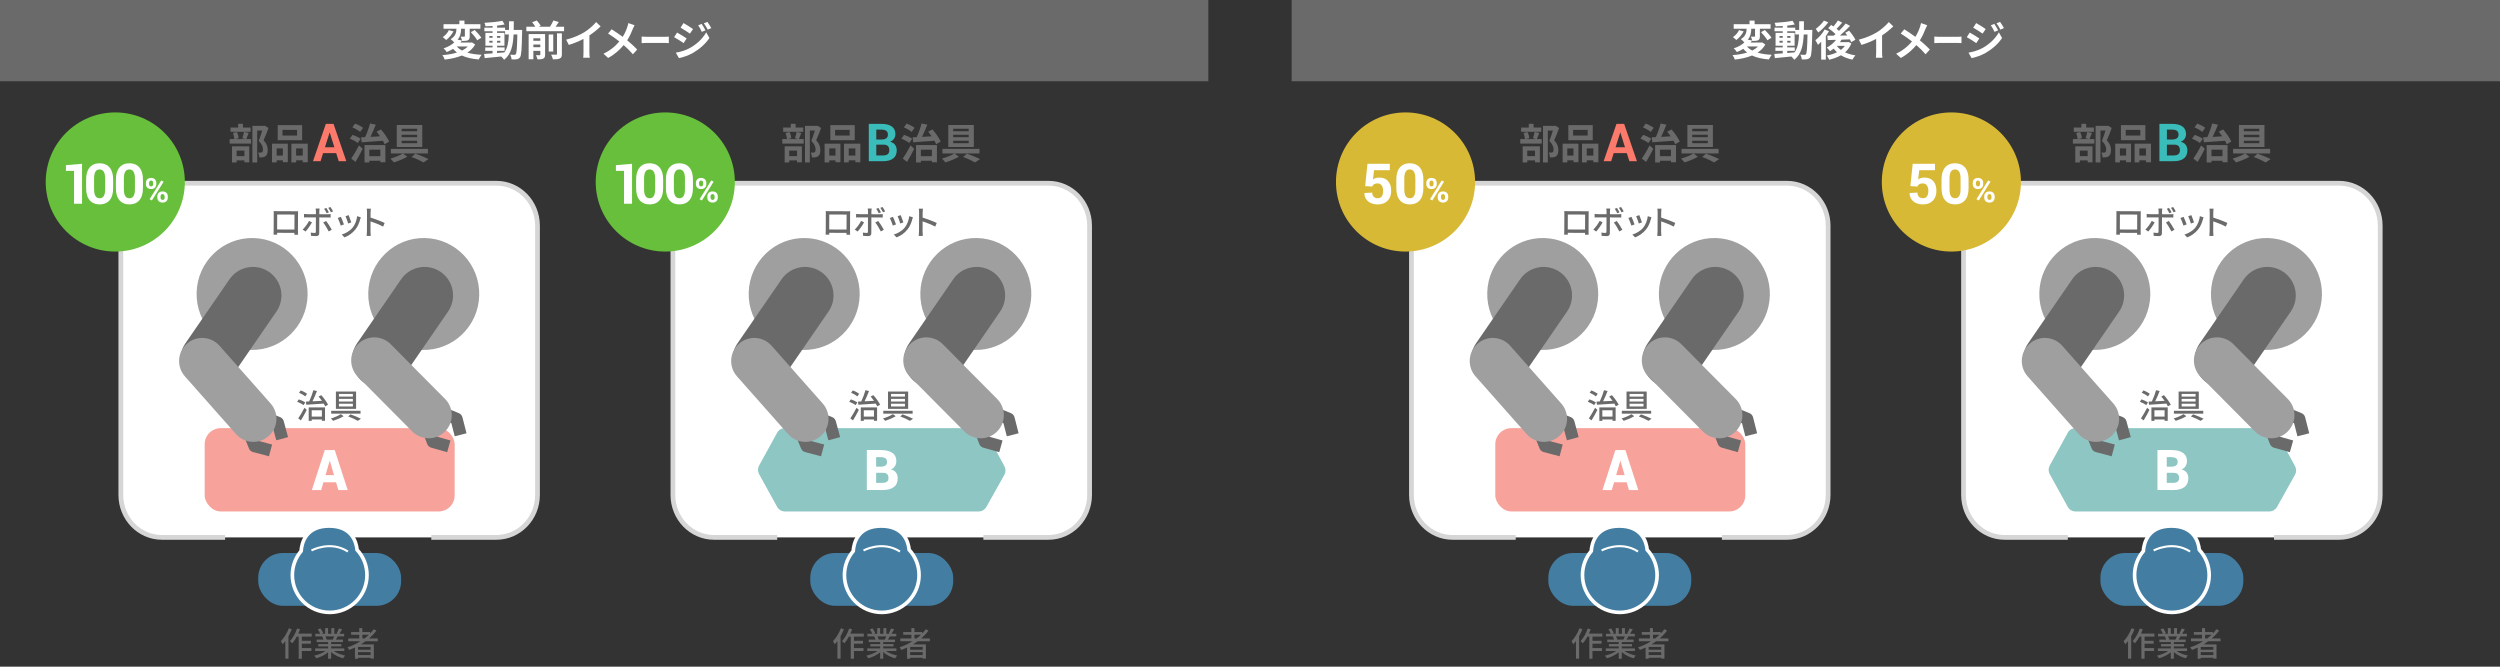 <?xml version="1.0" encoding="UTF-8"?><svg id="a" xmlns="http://www.w3.org/2000/svg" viewBox="0 0 1200 320"><rect x="0" y="0" width="1200" height="320" fill="#333333" stroke="none"/><defs><style>.b{fill:#f7a39c;}.c{fill:#67bf3b;}.d,.e{fill:#6a6a6a;}.f{fill:#fc7a6b;}.g,.h{fill:#fff;}.i,.j{fill:#9f9f9f;}.k{fill:#8dc6c3;}.l{fill:#d8b935;}.m,.n{fill:#437ea2;}.o{fill:#39bcba;}.h{stroke:#d6d6d6;stroke-width:2.285px;}.h,.p{stroke-linejoin:round;}.p{stroke:#6a6a6a;stroke-width:5.845px;}.p,.q{fill:none;}.n{stroke-width:1.747px;}.n,.q{stroke:#fff;stroke-miterlimit:10;}.j,.e{fill-rule:evenodd;}</style></defs><rect class="d" width="580" height="39"/><g><path class="g" d="m228.075,21.378c-.9,1.601-2.181,2.881-3.74,3.881,1.92.581,4.221.92,6.841,1.041-.5.56-1.08,1.58-1.38,2.24-3.241-.26-5.922-.86-8.102-1.9-2.44,1.021-5.281,1.621-8.242,1.96-.18-.6-.7-1.62-1.12-2.14,2.561-.2,4.961-.581,7.021-1.241-.68-.52-1.3-1.12-1.86-1.78-.9.56-1.921,1.081-3.081,1.541-.3-.56-1-1.4-1.5-1.76,2.261-.76,3.94-1.761,5.102-2.841-.36-.5-1.181-1.24-1.701-1.6,2.44-1.44,2.761-3.441,2.781-4.981h-6.201v-2.18h7.602v-1.721h2.44v1.721h7.661v2.18h-5.141v3.601c0,1-.16,1.58-.841,1.92-.7.32-1.62.34-2.82.34-.08-.62-.38-1.5-.66-2.081.7.02,1.48.02,1.7.02.24,0,.301-.06.301-.26v-3.541h-1.821c0,1.601-.22,3.581-1.66,5.241l2.101.42c-.24.32-.479.64-.74.96h5.102l.42-.08,1.54,1.04Zm-10.402-6.321c-.82,1.561-2.14,3.161-3.521,4.141-.44-.44-1.2-1.08-1.641-1.38,1.24-.8,2.421-2.161,2.941-3.361l2.22.6Zm1.581,7.242c.68.78,1.52,1.42,2.561,1.96,1.06-.54,1.98-1.18,2.72-1.96h-5.28Zm8.602-7.922c1.14,1.121,2.54,2.681,3.181,3.741l-1.98,1.22c-.561-1.081-1.921-2.721-3.041-3.901l1.841-1.061Z"/><path class="g" d="m250.636,14.377s-.02.78-.02,1.061c-.181,8.182-.34,11.082-.98,12.002-.46.66-.92.86-1.58,1-.601.12-1.521.1-2.48.08-.04-.66-.301-1.62-.7-2.28.88.08,1.64.1,2.021.1.3,0,.5-.08.68-.34.42-.54.62-2.98.74-9.442h-1.801c-.26,5.361-1.18,9.482-4.541,12.143-.3-.48-.88-1.14-1.399-1.58-2.881.3-5.762.6-7.922.78l-.28-2c1.12-.08,2.521-.18,4.061-.28v-1.2h-3.521v-1.681h3.521v-.78h-3.44v-6.182h3.44v-.78h-3.94v-1.72h3.94v-.8c-1.16.08-2.3.14-3.381.16-.079-.48-.3-1.22-.52-1.68,2.961-.16,6.421-.5,8.622-.98l1.04,1.781c-1.061.22-2.301.4-3.601.54v.98h3.841v1.1h1.88c.021-1.32.021-2.7.021-4.181h2.28c0,1.46,0,2.861-.04,4.181h4.061Zm-15.763,3.781h1.56v-.88h-1.56v.88Zm1.56,2.32v-.9h-1.56v.9h1.56Zm2.161,4.961c1.14-.08,2.32-.18,3.48-.28,1.561-2.161,2.04-5.021,2.181-8.602h-1.82v-1.561h-3.841v.78h3.54v6.182h-3.54v.78h3.62v1.681h-3.62v1.02Zm1.56-7.281v-.88h-1.56v.88h1.56Zm-1.56,1.42v.9h1.56v-.9h-1.56Z"/><path class="g" d="m270.756,12.837v2.14h-18.104v-2.14h4.261c-.36-.68-.94-1.541-1.5-2.201l2.26-.78c.721.76,1.521,1.841,1.86,2.601l-1.1.38h5.561c.601-.92,1.24-2.101,1.641-3.021l2.581.76c-.48.78-1.021,1.561-1.521,2.261h4.061Zm-9.102,13.363c0,1.02-.2,1.58-.881,1.92-.64.34-1.56.38-2.78.38-.12-.6-.46-1.48-.76-2.02.74.04,1.54.04,1.8.02.24,0,.32-.08.32-.32v-1.78h-3.341v4.041h-2.261v-12.083h7.902v9.842Zm-5.642-7.842v1.24h3.341v-1.24h-3.341Zm3.341,4.301v-1.3h-3.341v1.3h3.341Zm6.201,2.061h-2.181v-8.162h2.181v8.162Zm1.801-8.722h2.34v9.942c0,1.181-.22,1.761-1.02,2.141-.761.36-1.841.42-3.281.4-.12-.64-.5-1.62-.86-2.24,1.021.04,2.061.04,2.401.02.319,0,.42-.08.42-.36v-9.902Z"/><path class="g" d="m280.494,15.458c2.061-1.28,4.341-3.281,5.641-4.861l2.161,2.061c-1.521,1.5-3.441,3.061-5.382,4.341v8.082c0,.88.04,2.12.181,2.621h-3.161c.08-.48.141-1.741.141-2.621v-6.401c-2.061,1.08-4.602,2.16-7.062,2.88l-1.261-2.521c3.581-.92,6.521-2.22,8.742-3.581Z"/><path class="g" d="m303.735,13.917c-.601,1.581-1.5,3.601-2.681,5.441,1.761,1.44,3.44,2.98,4.801,4.421l-2.061,2.28c-1.399-1.64-2.84-3.041-4.44-4.421-1.761,2.121-4.061,4.341-7.441,6.181l-2.241-2.02c3.261-1.581,5.622-3.521,7.603-5.901-1.44-1.14-3.361-2.561-5.401-3.801l1.7-2.041c1.601.98,3.701,2.42,5.321,3.621,1.02-1.6,1.7-3.181,2.221-4.761.18-.52.399-1.32.479-1.84l2.98,1.04c-.26.46-.64,1.34-.84,1.8Z"/><path class="g" d="m310.562,17.678h8.596c.752,0,1.456-.08,1.872-.12v3.141c-.384-.02-1.2-.1-1.872-.1h-8.596c-.912,0-1.985.04-2.577.1v-3.141c.576.06,1.745.12,2.577.12Z"/><path class="g" d="m329.593,18.458l-1.46,2.241c-1.141-.8-3.221-2.141-4.562-2.861l1.44-2.201c1.36.72,3.562,2.101,4.581,2.821Zm1.601,4.561c3.4-1.9,6.201-4.641,7.781-7.501l1.541,2.72c-1.841,2.781-4.682,5.301-7.942,7.202-2.04,1.14-4.921,2.141-6.681,2.46l-1.501-2.621c2.241-.38,4.642-1.06,6.802-2.26Zm1.46-9.082l-1.48,2.201c-1.12-.78-3.2-2.121-4.521-2.861l1.44-2.2c1.32.72,3.521,2.12,4.561,2.86Zm5.962.62l-1.74.74c-.581-1.26-1.041-2.121-1.761-3.141l1.681-.7c.56.84,1.36,2.181,1.82,3.101Zm2.8-1.08l-1.7.76c-.64-1.26-1.14-2.041-1.88-3.041l1.7-.7c.62.8,1.4,2.1,1.88,2.98Z"/></g><rect class="d" x="620" width="580" height="39"/><path class="h" d="m108.048,257.95h-30.302c-10.906,0-19.747-9.122-19.747-20.374V108.324c0-11.252,8.841-20.374,19.747-20.374h160.506c10.906,0,19.747,9.122,19.747,20.374v129.252c0,11.252-8.841,20.374-19.747,20.374h-31.232"/><rect class="b" x="98.241" y="205.5" width="120" height="40" rx="7.72" ry="7.72"/><g><path class="d" d="m119.376,63.804c-.42,1.101-.84,2.181-1.181,2.961h2.321v2.16h-10.282v-2.16h2.28c-.06-.8-.36-2.041-.7-2.961l1.94-.4c.42.9.74,2.101.82,2.92l-1.88.44h5.241l-1.621-.42c.3-.84.66-2.1.82-3.021l2.241.48Zm.92-.54h-9.642v-2.061h3.661v-1.78h2.301v1.78h3.681v2.061Zm-8.922,6.961h8.262v7.682h-2.32v-.92h-3.741v1h-2.201v-7.762Zm2.201,2.061v2.641h3.741v-2.641h-3.741Zm15.303-10.862c-.7,1.92-1.581,4.221-2.381,5.921,1.701,1.8,2,3.361,2,4.681,0,1.46-.32,2.44-1.08,2.98-.38.26-.86.42-1.36.5-.46.06-1.04.06-1.6.04,0-.64-.2-1.66-.58-2.32.44.02.82.04,1.12.02.28,0,.54-.06.74-.16.36-.22.48-.68.48-1.36,0-1.08-.44-2.521-2.041-4.081.58-1.42,1.22-3.46,1.7-4.981h-2.42v15.303h-2.32v-17.543h5.641l.36-.08,1.741,1.08Z"/><path class="d" d="m130.554,68.965h7.602v8.902h-2.38v-.9h-2.981v1h-2.24v-9.002Zm2.24,2.281v3.44h2.981v-3.44h-2.981Zm12.223-3.941h-11.723v-7.242h11.723v7.242Zm-2.42-4.961h-7.001v2.7h7.001v-2.7Zm5.121,6.621v8.922h-2.4v-.92h-3.181v1h-2.281v-9.002h7.862Zm-2.4,5.721v-3.44h-3.181v3.44h3.181Z"/><path class="f" d="m162.59,77.37l-1.217-3.869h-6.289l-1.217,3.869h-3.623l6.166-17.91h3.678l6.139,17.91h-3.637Zm-4.389-13.727l-2.229,7.041h4.525l-2.215-7.041h-.082Z"/><path class="d" d="m171.708,68.645c-.78-.68-2.48-1.581-3.781-2.101l1.3-1.82c1.28.44,3.021,1.24,3.881,1.9l-1.4,2.021Zm-3.121,7.481c1.06-1.5,2.541-3.981,3.721-6.301l1.78,1.581c-1.02,2.08-2.26,4.361-3.44,6.301l-2.061-1.581Zm4.261-12.803c-.76-.7-2.42-1.64-3.721-2.18l1.3-1.821c1.32.48,2.98,1.34,3.841,2.021l-1.42,1.98Zm.48,2.581c.58-.02,1.24-.04,1.94-.08.92-1.96,1.84-4.561,2.36-6.561l2.741.58c-.76,1.96-1.681,4.101-2.561,5.861,1.48-.08,3.061-.18,4.641-.28-.54-.78-1.12-1.561-1.68-2.241l2.081-1.06c1.58,1.8,3.221,4.201,3.961,5.841l-2.201,1.24c-.2-.48-.48-1.06-.8-1.64-3.681.28-7.481.54-10.202.74l-.28-2.4Zm1.64,3.721h10.022v8.262h-2.42v-.74h-5.301v.82h-2.3v-8.342Zm2.3,2.201v3.141h5.301v-3.141h-5.301Z"/><path class="d" d="m193.448,73.666l2.041,1.581c-1.78,1.02-4.401,2.1-6.441,2.7-.4-.52-1.12-1.32-1.64-1.82,2.04-.56,4.621-1.6,5.981-2.46h-5.761v-2.201h17.784v2.201h-11.962Zm9.242-3.121h-12.243v-10.542h12.243v10.542Zm-2.46-8.742h-7.442v1.2h7.442v-1.2Zm0,2.86h-7.442v1.2h7.442v-1.2Zm0,2.881h-7.442v1.2h7.442v-1.2Zm-.84,6.221c2.22.78,4.801,1.84,6.301,2.581l-2.4,1.62c-1.3-.76-3.581-1.84-5.741-2.621l1.84-1.58Z"/></g><g><path class="d" d="m145.682,194.464c-.656-.528-1.985-1.232-3.058-1.633l.816-1.137c1.041.353,2.401.977,3.089,1.488l-.848,1.281Zm-2.513,6.354c.833-1.232,2.033-3.249,2.961-5.074l1.12.992c-.832,1.665-1.873,3.554-2.817,5.059l-1.265-.977Zm3.345-10.532c-.624-.576-1.92-1.312-2.977-1.777l.816-1.12c1.056.4,2.369,1.089,3.041,1.648l-.88,1.249Zm7.699-.608c1.281,1.408,2.625,3.313,3.25,4.578l-1.376.784c-.176-.385-.417-.833-.688-1.312-3.042.208-6.179.4-8.372.544l-.176-1.505c.464-.016.976-.031,1.537-.063.768-1.569,1.584-3.746,2.033-5.41l1.713.4c-.625,1.616-1.409,3.473-2.145,4.93,1.424-.064,2.977-.145,4.546-.225-.512-.72-1.073-1.456-1.617-2.08l1.296-.641Zm-6.034,5.858h7.827v6.435h-1.505v-.624h-4.882v.672h-1.44v-6.482Zm1.44,1.377v3.057h4.882v-3.057h-4.882Z"/><path class="d" d="m164.931,199.777c-1.376.849-3.441,1.713-5.058,2.226-.24-.32-.688-.833-1.04-1.137,1.632-.48,3.697-1.36,4.77-2.081l1.329.992Zm8.131-2.608v1.393h-14.085v-1.393h14.085Zm-2.145-9.22v8.307h-9.684v-8.307h9.684Zm-8.227,2.417h6.69v-1.265h-6.69v1.265Zm0,2.353h6.69v-1.265h-6.69v1.265Zm0,2.369h6.69v-1.28h-6.69v1.28Zm5.538,3.794c1.809.64,3.81,1.488,5.026,2.112l-1.473,1.009c-1.073-.625-2.914-1.473-4.658-2.113l1.104-1.008Z"/></g><g><path class="d" d="m132.921,101.363l8.691.038c.368.002.944.004,1.473-.01-.034.432-.037.928-.039,1.376l-.034,7.859c-.002.56.023,1.937.023,2.065l-1.745-.007c.017-.08.018-.448.036-.896l-8.291-.037c-.002.432-.003.816.012.897l-1.745-.008c.017-.144.055-1.425.058-2.065l.034-7.859c.002-.416.004-.976-.026-1.393.64.035,1.152.037,1.553.039Zm.105,8.788l8.307.037.031-7.187-8.307-.037-.031,7.187Z"/><path class="d" d="m146.653,111.139l-1.372-.95c1.061-.988,2.397-2.823,3.043-4.148l1.422.694c-.711,1.389-2.192,3.448-3.093,4.404Zm6.622-9.783l-.006,1.473,4.018.018c.416.002,1.008-.028,1.425-.09l-.007,1.665c-.464-.034-1.009-.037-1.409-.039l-4.034-.018-.033,7.619c-.004.864-.454,1.358-1.511,1.354-.752-.003-1.696-.04-2.417-.123l-.137-1.586c.688.132,1.408.183,1.824.185.416.002.593-.158.611-.59l.03-6.867-4.273-.019c-.497-.002-1.009.012-1.441.042l.007-1.681c.448.05.928.1,1.424.103l4.29.019.007-1.489c.001-.384-.06-.992-.123-1.249l1.889.008c-.049.224-.132.896-.134,1.264Zm5.98,8.91l-1.477.826c-.65-1.315-1.826-3.29-2.639-4.285l1.38-.747c.844,1.028,2.1,3.05,2.735,4.206Zm-1.388-8.346l-1.059.459c-.317-.658-.793-1.54-1.223-2.15l1.042-.428c.397.578.921,1.492,1.239,2.118Zm2.003-.456l-1.042.444c-.333-.69-.81-1.524-1.255-2.134l1.026-.428c.414.594.986,1.525,1.271,2.118Z"/><path class="d" d="m165.086,107.73l-1.523.554c-.269-.85-1.091-3.03-1.441-3.656l1.507-.538c.365.738,1.157,2.759,1.457,3.64Zm7.806-2.462c-.439,1.71-1.135,3.404-2.262,4.824-1.481,1.882-3.472,3.17-5.283,3.851l-1.323-1.367c1.812-.504,3.93-1.711,5.265-3.354,1.111-1.372,1.92-3.449,2.153-5.465l1.758.568c-.146.399-.243.687-.309.943Zm-4.264,1.485l-1.507.538c-.189-.753-.9-2.757-1.265-3.527l1.507-.489c.285.673,1.06,2.773,1.266,3.479Z"/><path class="d" d="m176.167,101.937c.002-.512-.042-1.249-.136-1.793l1.969.008c-.051.528-.118,1.232-.12,1.792l-.011,2.497c2.126.65,5.162,1.8,6.76,2.591l-.729,1.742c-1.677-.92-4.281-1.94-6.04-2.524l-.021,4.946c-.002.496.042,1.473.119,2.049l-1.968-.008c.083-.56.134-1.424.137-2.048l.041-9.251Z"/></g><g><path class="d" d="m140.052,302.021c-.433,1.119-.977,2.271-1.585,3.345v10.804h-1.504v-8.451c-.417.576-.864,1.105-1.312,1.568-.144-.367-.576-1.199-.833-1.536,1.521-1.505,2.945-3.841,3.81-6.179l1.425.449Zm4.834,3.537v2.032h4.354v1.36h-4.354v2.129h4.578v1.393h-4.578v3.714h-1.521v-10.628h-.896c-.672,1.248-1.409,2.369-2.177,3.217-.24-.256-.816-.784-1.152-1.008,1.409-1.473,2.689-3.777,3.458-6.083l1.424.384c-.256.688-.528,1.393-.832,2.065h6.435v1.425h-4.738Z"/><path class="d" d="m160.245,312.488c1.409.993,3.474,1.81,5.426,2.178-.336.32-.768.928-.992,1.328-2.081-.561-4.226-1.633-5.73-3.009v3.218h-1.457v-3.105c-1.521,1.28-3.682,2.32-5.682,2.881-.224-.385-.641-.944-.977-1.265,1.905-.399,3.985-1.232,5.394-2.226h-4.946v-1.248h6.21v-.977h-4.722v-1.12h4.722v-.96h-5.506v-1.186h3.281c-.144-.447-.416-1.023-.672-1.456l.384-.063h-3.633v-1.249h2.369c-.24-.624-.721-1.505-1.169-2.161l1.297-.432c.496.688,1.056,1.664,1.28,2.289l-.816.304h1.761v-2.737h1.393v2.737h1.585v-2.737h1.408v2.737h1.729l-.608-.192c.384-.64.88-1.648,1.121-2.369l1.537.385c-.432.784-.913,1.584-1.329,2.177h2.305v1.249h-3.089c-.304.544-.625,1.072-.896,1.52h3.394v1.186h-5.667v.96h4.914v1.12h-4.914v.977h6.307v1.248h-5.01Zm-4.113-7.01c.288.464.576,1.04.688,1.424l-.464.096h3.377c.24-.432.497-1.008.705-1.52h-4.306Z"/><path class="d" d="m175.461,307.799c-.72.545-1.473,1.025-2.241,1.505h6.21v6.835h-1.537v-.432h-6.035v.496h-1.473v-5.379c-.896.416-1.809.801-2.721,1.152-.176-.336-.641-.928-.913-1.232,2.209-.736,4.338-1.729,6.258-2.945h-5.858v-1.328h5.298v-1.793h-3.906v-1.297h3.906v-1.872h1.473v1.872h3.729v.705c.64-.656,1.232-1.345,1.745-2.064l1.281.672c-1.009,1.377-2.209,2.625-3.538,3.777h4.194v1.328h-5.875Zm2.433,2.737h-6.035v1.329h6.035v-1.329Zm0,3.905v-1.408h-6.035v1.408h6.035Zm-2.929-7.971c.752-.561,1.44-1.168,2.097-1.793h-3.137v1.793h1.041Z"/></g><path class="g" d="m162.401,235.218l-1.099-3.735h-6.05l-1.084,3.735h-4.482l6.196-19.189h4.79l6.211,19.189h-4.482Zm-4.16-14.033l-1.992,6.87h4.072l-2.007-6.87h-.073Z"/><rect class="m" x="123.949" y="265.45" width="68.584" height="25.337" rx="11.801" ry="11.801"/><path class="n" d="m176.15,276.04c0,9.89-8.02,17.91-17.91,17.91s-17.91-8.02-17.91-17.91c0-4.38,1.58-8.41,4.21-11.52.27-3.81,2.16-12.02,13.46-12.02,10.73,0,12.98,7.4,13.4,11.41,2.95,3.19,4.75,7.45,4.75,12.13Z"/><path class="h" d="m373.048,257.95h-30.302c-10.906,0-19.747-9.122-19.747-20.374V108.324c0-11.252,8.841-20.374,19.747-20.374h160.506c10.906,0,19.747,9.122,19.747,20.374v129.252c0,11.252-8.841,20.374-19.747,20.374h-31.232"/><path class="k" d="m469.761,245.5h-93.018c-1.543,0-2.964-.839-3.708-2.191l-8.67-15.742c-.699-1.27-.7-2.809-.002-4.08l8.673-15.792c.744-1.354,2.166-2.195,3.71-2.195h92.971c1.555,0,2.985.853,3.724,2.221l8.693,16.091c.689,1.276.677,2.816-.031,4.081l-8.65,15.442c-.749,1.337-2.161,2.164-3.693,2.164Z"/><g><path class="d" d="m384.635,63.804c-.42,1.101-.84,2.181-1.181,2.961h2.321v2.16h-10.282v-2.16h2.28c-.06-.8-.36-2.041-.7-2.961l1.94-.4c.42.9.74,2.101.82,2.92l-1.88.44h5.241l-1.621-.42c.3-.84.66-2.1.82-3.021l2.241.48Zm.92-.54h-9.642v-2.061h3.661v-1.78h2.301v1.78h3.681v2.061Zm-8.922,6.961h8.262v7.682h-2.32v-.92h-3.741v1h-2.201v-7.762Zm2.201,2.061v2.641h3.741v-2.641h-3.741Zm15.303-10.862c-.7,1.92-1.581,4.221-2.381,5.921,1.701,1.8,2,3.361,2,4.681,0,1.46-.32,2.44-1.08,2.98-.38.26-.86.42-1.36.5-.46.06-1.04.06-1.6.04,0-.64-.2-1.66-.58-2.32.44.02.82.04,1.12.02.28,0,.54-.06.74-.16.36-.22.48-.68.48-1.36,0-1.08-.44-2.521-2.041-4.081.58-1.42,1.22-3.46,1.7-4.981h-2.42v15.303h-2.32v-17.543h5.641l.36-.08,1.741,1.08Z"/><path class="d" d="m395.813,68.965h7.602v8.902h-2.38v-.9h-2.981v1h-2.24v-9.002Zm2.24,2.281v3.44h2.981v-3.44h-2.981Zm12.223-3.941h-11.723v-7.242h11.723v7.242Zm-2.42-4.961h-7.001v2.7h7.001v-2.7Zm5.121,6.621v8.922h-2.4v-.92h-3.181v1h-2.281v-9.002h7.862Zm-2.4,5.721v-3.44h-3.181v3.44h3.181Z"/><path class="o" d="m423.925,77.37h-6.904v-17.91h6.057c2.151,0,3.808.413,4.97,1.237,1.162.825,1.743,2.049,1.743,3.671,0,.839-.221,1.582-.663,2.229-.442.647-1.078,1.135-1.907,1.463,1.048.228,1.846.709,2.393,1.442.547.734.82,1.616.82,2.646,0,1.714-.559,3.013-1.675,3.896-1.117.884-2.728,1.326-4.833,1.326Zm-3.309-15.148v4.744h2.584c.975,0,1.718-.198,2.229-.595.51-.396.766-.991.766-1.784s-.255-1.385-.766-1.777c-.511-.392-1.294-.588-2.352-.588h-2.461Zm3.582,7.219h-3.582v5.168h3.309c1.959,0,2.939-.82,2.939-2.461,0-1.805-.889-2.707-2.666-2.707Z"/><path class="d" d="m436.448,68.645c-.78-.68-2.48-1.581-3.781-2.101l1.3-1.82c1.28.44,3.021,1.24,3.881,1.9l-1.4,2.021Zm-3.121,7.481c1.06-1.5,2.541-3.981,3.721-6.301l1.78,1.581c-1.02,2.08-2.26,4.361-3.44,6.301l-2.061-1.581Zm4.261-12.803c-.76-.7-2.42-1.64-3.721-2.18l1.3-1.821c1.32.48,2.98,1.34,3.841,2.021l-1.42,1.98Zm.48,2.581c.58-.02,1.24-.04,1.94-.08.92-1.96,1.84-4.561,2.36-6.561l2.741.58c-.76,1.96-1.681,4.101-2.561,5.861,1.48-.08,3.061-.18,4.641-.28-.54-.78-1.12-1.561-1.68-2.241l2.081-1.06c1.58,1.8,3.221,4.201,3.961,5.841l-2.201,1.24c-.2-.48-.48-1.06-.8-1.64-3.681.28-7.481.54-10.202.74l-.28-2.4Zm1.64,3.721h10.022v8.262h-2.42v-.74h-5.301v.82h-2.3v-8.342Zm2.3,2.201v3.141h5.301v-3.141h-5.301Z"/><path class="d" d="m458.188,73.666l2.041,1.581c-1.78,1.02-4.401,2.1-6.441,2.7-.4-.52-1.12-1.32-1.64-1.82,2.04-.56,4.621-1.6,5.981-2.46h-5.761v-2.201h17.784v2.201h-11.962Zm9.242-3.121h-12.243v-10.542h12.243v10.542Zm-2.46-8.742h-7.442v1.2h7.442v-1.2Zm0,2.86h-7.442v1.2h7.442v-1.2Zm0,2.881h-7.442v1.2h7.442v-1.2Zm-.84,6.221c2.22.78,4.801,1.84,6.301,2.581l-2.4,1.62c-1.3-.76-3.581-1.84-5.741-2.621l1.84-1.58Z"/></g><g><path class="d" d="m410.682,194.464c-.656-.528-1.985-1.232-3.058-1.633l.816-1.137c1.041.353,2.401.977,3.089,1.488l-.848,1.281Zm-2.513,6.354c.833-1.232,2.033-3.249,2.961-5.074l1.12.992c-.832,1.665-1.873,3.554-2.817,5.059l-1.265-.977Zm3.345-10.532c-.624-.576-1.92-1.312-2.977-1.777l.816-1.12c1.056.4,2.369,1.089,3.041,1.648l-.88,1.249Zm7.699-.608c1.281,1.408,2.625,3.313,3.25,4.578l-1.376.784c-.176-.385-.417-.833-.688-1.312-3.042.208-6.179.4-8.372.544l-.176-1.505c.464-.016.976-.031,1.537-.063.768-1.569,1.584-3.746,2.033-5.41l1.713.4c-.625,1.616-1.409,3.473-2.145,4.93,1.424-.064,2.977-.145,4.546-.225-.512-.72-1.073-1.456-1.617-2.08l1.296-.641Zm-6.034,5.858h7.827v6.435h-1.505v-.624h-4.882v.672h-1.44v-6.482Zm1.44,1.377v3.057h4.882v-3.057h-4.882Z"/><path class="d" d="m429.931,199.777c-1.376.849-3.441,1.713-5.058,2.226-.24-.32-.688-.833-1.04-1.137,1.632-.48,3.697-1.36,4.77-2.081l1.329.992Zm8.131-2.608v1.393h-14.085v-1.393h14.085Zm-2.145-9.22v8.307h-9.684v-8.307h9.684Zm-8.227,2.417h6.69v-1.265h-6.69v1.265Zm0,2.353h6.69v-1.265h-6.69v1.265Zm0,2.369h6.69v-1.28h-6.69v1.28Zm5.538,3.794c1.809.64,3.81,1.488,5.026,2.112l-1.473,1.009c-1.073-.625-2.914-1.473-4.658-2.113l1.104-1.008Z"/></g><g><path class="d" d="m397.921,101.363l8.691.038c.368.002.944.004,1.473-.01-.034.432-.037.928-.039,1.376l-.034,7.859c-.002.56.023,1.937.023,2.065l-1.745-.007c.017-.08.018-.448.036-.896l-8.291-.037c-.002.432-.003.816.012.897l-1.745-.008c.017-.144.055-1.425.058-2.065l.034-7.859c.002-.416.004-.976-.026-1.393.64.035,1.152.037,1.553.039Zm.105,8.788l8.307.037.031-7.187-8.307-.037-.031,7.187Z"/><path class="d" d="m411.653,111.139l-1.372-.95c1.061-.988,2.397-2.823,3.043-4.148l1.422.694c-.711,1.389-2.192,3.448-3.093,4.404Zm6.622-9.783l-.006,1.473,4.018.018c.416.002,1.008-.028,1.425-.09l-.007,1.665c-.464-.034-1.009-.037-1.409-.039l-4.034-.018-.033,7.619c-.004.864-.454,1.358-1.511,1.354-.752-.003-1.696-.04-2.417-.123l-.137-1.586c.688.132,1.408.183,1.824.185.416.002.593-.158.611-.59l.03-6.867-4.273-.019c-.497-.002-1.009.012-1.441.042l.007-1.681c.448.05.928.1,1.424.103l4.29.019.007-1.489c.001-.384-.06-.992-.123-1.249l1.889.008c-.049.224-.132.896-.134,1.264Zm5.98,8.91l-1.477.826c-.65-1.315-1.826-3.29-2.639-4.285l1.38-.747c.844,1.028,2.1,3.05,2.735,4.206Zm-1.388-8.346l-1.059.459c-.317-.658-.793-1.54-1.223-2.15l1.042-.428c.397.578.921,1.492,1.239,2.118Zm2.003-.456l-1.042.444c-.333-.69-.81-1.524-1.255-2.134l1.026-.428c.414.594.986,1.525,1.271,2.118Z"/><path class="d" d="m430.086,107.73l-1.523.554c-.269-.85-1.091-3.03-1.441-3.656l1.507-.538c.365.738,1.157,2.759,1.457,3.64Zm7.806-2.462c-.439,1.71-1.135,3.404-2.262,4.824-1.481,1.882-3.472,3.17-5.283,3.851l-1.323-1.367c1.812-.504,3.93-1.711,5.265-3.354,1.111-1.372,1.92-3.449,2.153-5.465l1.758.568c-.146.399-.243.687-.309.943Zm-4.264,1.485l-1.507.538c-.189-.753-.9-2.757-1.265-3.527l1.507-.489c.285.673,1.06,2.773,1.266,3.479Z"/><path class="d" d="m441.167,101.937c.002-.512-.042-1.249-.136-1.793l1.969.008c-.051.528-.118,1.232-.12,1.792l-.011,2.497c2.126.65,5.162,1.8,6.76,2.591l-.729,1.742c-1.677-.92-4.281-1.94-6.04-2.524l-.021,4.946c-.002.496.042,1.473.119,2.049l-1.968-.008c.083-.56.134-1.424.137-2.048l.041-9.251Z"/></g><g><path class="d" d="m405.052,302.021c-.433,1.119-.977,2.271-1.585,3.345v10.804h-1.504v-8.451c-.417.576-.864,1.105-1.312,1.568-.144-.367-.576-1.199-.833-1.536,1.521-1.505,2.945-3.841,3.81-6.179l1.425.449Zm4.834,3.537v2.032h4.354v1.36h-4.354v2.129h4.578v1.393h-4.578v3.714h-1.521v-10.628h-.896c-.672,1.248-1.409,2.369-2.177,3.217-.24-.256-.816-.784-1.152-1.008,1.409-1.473,2.689-3.777,3.458-6.083l1.424.384c-.256.688-.528,1.393-.832,2.065h6.435v1.425h-4.738Z"/><path class="d" d="m425.245,312.488c1.409.993,3.474,1.81,5.426,2.178-.336.32-.768.928-.992,1.328-2.081-.561-4.226-1.633-5.73-3.009v3.218h-1.457v-3.105c-1.521,1.28-3.682,2.32-5.682,2.881-.224-.385-.641-.944-.977-1.265,1.905-.399,3.985-1.232,5.394-2.226h-4.946v-1.248h6.21v-.977h-4.722v-1.12h4.722v-.96h-5.506v-1.186h3.281c-.144-.447-.416-1.023-.672-1.456l.384-.063h-3.633v-1.249h2.369c-.24-.624-.721-1.505-1.169-2.161l1.297-.432c.496.688,1.056,1.664,1.28,2.289l-.816.304h1.761v-2.737h1.393v2.737h1.585v-2.737h1.408v2.737h1.729l-.608-.192c.384-.64.88-1.648,1.121-2.369l1.537.385c-.432.784-.913,1.584-1.329,2.177h2.305v1.249h-3.089c-.304.544-.625,1.072-.896,1.52h3.394v1.186h-5.667v.96h4.914v1.12h-4.914v.977h6.307v1.248h-5.01Zm-4.113-7.01c.288.464.576,1.04.688,1.424l-.464.096h3.377c.24-.432.497-1.008.705-1.52h-4.306Z"/><path class="d" d="m440.461,307.799c-.72.545-1.473,1.025-2.241,1.505h6.21v6.835h-1.537v-.432h-6.035v.496h-1.473v-5.379c-.896.416-1.809.801-2.721,1.152-.176-.336-.641-.928-.913-1.232,2.209-.736,4.338-1.729,6.258-2.945h-5.858v-1.328h5.298v-1.793h-3.906v-1.297h3.906v-1.872h1.473v1.872h3.729v.705c.64-.656,1.232-1.345,1.745-2.064l1.281.672c-1.009,1.377-2.209,2.625-3.538,3.777h4.194v1.328h-5.875Zm2.433,2.737h-6.035v1.329h6.035v-1.329Zm0,3.905v-1.408h-6.035v1.408h6.035Zm-2.929-7.971c.752-.561,1.44-1.168,2.097-1.793h-3.137v1.793h1.041Z"/></g><path class="g" d="m416.079,216.014h6.592c2.432,0,4.302.444,5.61,1.333s1.963,2.202,1.963,3.94c0,.938-.22,1.758-.659,2.461s-1.099,1.235-1.978,1.597c1.094.244,1.917.74,2.468,1.487s.828,1.647.828,2.702c0,1.875-.62,3.291-1.86,4.248s-3.052,1.436-5.435,1.436l-7.529-.015v-19.189Zm4.468,3.428v4.57h2.212c2.012-.039,3.018-.781,3.018-2.227,0-.82-.249-1.416-.747-1.787s-1.284-.557-2.358-.557h-2.124Zm3.325,7.515h-3.325v4.819h3.062c1.904,0,2.856-.762,2.856-2.285,0-.85-.208-1.484-.623-1.904s-1.072-.63-1.97-.63Z"/><path class="h" d="m727.548,257.95h-30.302c-10.906,0-19.747-9.122-19.747-20.374V108.324c0-11.252,8.841-20.374,19.747-20.374h160.506c10.906,0,19.747,9.122,19.747,20.374v129.252c0,11.252-8.841,20.374-19.747,20.374h-31.232"/><rect class="b" x="717.741" y="205.5" width="120" height="40" rx="7.72" ry="7.72"/><g><path class="d" d="m738.876,63.804c-.421,1.101-.841,2.181-1.181,2.961h2.32v2.16h-10.282v-2.16h2.28c-.06-.8-.359-2.041-.7-2.961l1.94-.4c.421.9.74,2.101.82,2.92l-1.88.44h5.241l-1.621-.42c.301-.84.66-2.1.82-3.021l2.241.48Zm.92-.54h-9.643v-2.061h3.661v-1.78h2.301v1.78h3.681v2.061Zm-8.922,6.961h8.262v7.682h-2.32v-.92h-3.741v1h-2.2v-7.762Zm2.2,2.061v2.641h3.741v-2.641h-3.741Zm15.304-10.862c-.7,1.92-1.581,4.221-2.381,5.921,1.7,1.8,2,3.361,2,4.681,0,1.46-.319,2.44-1.08,2.98-.38.26-.86.42-1.36.5-.46.06-1.04.06-1.6.04,0-.64-.2-1.66-.58-2.32.439.02.819.04,1.12.02.279,0,.54-.06.74-.16.359-.22.479-.68.479-1.36,0-1.08-.439-2.521-2.04-4.081.58-1.42,1.22-3.46,1.7-4.981h-2.421v15.303h-2.32v-17.543h5.642l.359-.08,1.741,1.08Z"/><path class="d" d="m750.054,68.965h7.602v8.902h-2.38v-.9h-2.981v1h-2.24v-9.002Zm2.24,2.281v3.44h2.981v-3.44h-2.981Zm12.223-3.941h-11.723v-7.242h11.723v7.242Zm-2.42-4.961h-7.002v2.7h7.002v-2.7Zm5.121,6.621v8.922h-2.4v-.92h-3.181v1h-2.281v-9.002h7.862Zm-2.4,5.721v-3.44h-3.181v3.44h3.181Z"/><path class="f" d="m782.09,77.37l-1.217-3.869h-6.289l-1.217,3.869h-3.623l6.166-17.91h3.678l6.139,17.91h-3.637Zm-4.389-13.727l-2.229,7.041h4.525l-2.215-7.041h-.082Z"/><path class="d" d="m791.207,68.645c-.78-.68-2.48-1.581-3.78-2.101l1.3-1.82c1.28.44,3.021,1.24,3.881,1.9l-1.4,2.021Zm-3.12,7.481c1.06-1.5,2.54-3.981,3.721-6.301l1.78,1.581c-1.021,2.08-2.261,4.361-3.44,6.301l-2.061-1.581Zm4.261-12.803c-.76-.7-2.421-1.64-3.721-2.18l1.3-1.821c1.32.48,2.98,1.34,3.841,2.021l-1.42,1.98Zm.48,2.581c.58-.02,1.24-.04,1.94-.08.92-1.96,1.84-4.561,2.36-6.561l2.74.58c-.76,1.96-1.681,4.101-2.561,5.861,1.48-.08,3.061-.18,4.641-.28-.54-.78-1.12-1.561-1.68-2.241l2.08-1.06c1.58,1.8,3.221,4.201,3.961,5.841l-2.2,1.24c-.2-.48-.48-1.06-.801-1.64-3.681.28-7.481.54-10.202.74l-.279-2.4Zm1.64,3.721h10.022v8.262h-2.421v-.74h-5.301v.82h-2.301v-8.342Zm2.301,2.201v3.141h5.301v-3.141h-5.301Z"/><path class="d" d="m812.948,73.666l2.04,1.581c-1.78,1.02-4.4,2.1-6.441,2.7-.399-.52-1.12-1.32-1.64-1.82,2.04-.56,4.62-1.6,5.98-2.46h-5.761v-2.201h17.783v2.201h-11.962Zm9.242-3.121h-12.243v-10.542h12.243v10.542Zm-2.461-8.742h-7.441v1.2h7.441v-1.2Zm0,2.86h-7.441v1.2h7.441v-1.2Zm0,2.881h-7.441v1.2h7.441v-1.2Zm-.84,6.221c2.22.78,4.801,1.84,6.301,2.581l-2.4,1.62c-1.3-.76-3.581-1.84-5.741-2.621l1.841-1.58Z"/></g><g><path class="d" d="m765.182,194.464c-.656-.528-1.984-1.232-3.058-1.633l.816-1.137c1.041.353,2.401.977,3.09,1.488l-.849,1.281Zm-2.513,6.354c.832-1.232,2.032-3.249,2.961-5.074l1.12.992c-.832,1.665-1.872,3.554-2.816,5.059l-1.265-.977Zm3.345-10.532c-.624-.576-1.92-1.312-2.977-1.777l.816-1.12c1.056.4,2.368,1.089,3.041,1.648l-.881,1.249Zm7.699-.608c1.281,1.408,2.625,3.313,3.25,4.578l-1.377.784c-.176-.385-.416-.833-.688-1.312-3.041.208-6.179.4-8.371.544l-.176-1.505c.464-.016.976-.031,1.536-.063.769-1.569,1.585-3.746,2.033-5.41l1.713.4c-.625,1.616-1.409,3.473-2.146,4.93,1.425-.064,2.978-.145,4.546-.225-.512-.72-1.072-1.456-1.616-2.08l1.296-.641Zm-6.034,5.858h7.827v6.435h-1.505v-.624h-4.882v.672h-1.44v-6.482Zm1.44,1.377v3.057h4.882v-3.057h-4.882Z"/><path class="d" d="m784.431,199.777c-1.376.849-3.441,1.713-5.058,2.226-.24-.32-.688-.833-1.04-1.137,1.632-.48,3.697-1.36,4.77-2.081l1.328.992Zm8.132-2.608v1.393h-14.086v-1.393h14.086Zm-2.146-9.22v8.307h-9.684v-8.307h9.684Zm-8.227,2.417h6.69v-1.265h-6.69v1.265Zm0,2.353h6.69v-1.265h-6.69v1.265Zm0,2.369h6.69v-1.28h-6.69v1.28Zm5.538,3.794c1.809.64,3.81,1.488,5.026,2.112l-1.473,1.009c-1.073-.625-2.914-1.473-4.658-2.113l1.104-1.008Z"/></g><g><path class="d" d="m752.421,101.363l8.691.038c.368.002.944.004,1.473-.01-.034.432-.037.928-.039,1.376l-.034,7.859c-.002.56.023,1.937.023,2.065l-1.745-.007c.017-.08.019-.448.036-.896l-8.291-.037c-.002.432-.004.816.012.897l-1.745-.008c.017-.144.055-1.425.058-2.065l.034-7.859c.002-.416.005-.976-.025-1.393.64.035,1.152.037,1.553.039Zm.105,8.788l8.307.037.031-7.187-8.307-.037-.031,7.187Z"/><path class="d" d="m766.153,111.139l-1.372-.95c1.061-.988,2.396-2.823,3.043-4.148l1.422.694c-.711,1.389-2.192,3.448-3.093,4.404Zm6.621-9.783l-.006,1.473,4.018.018c.416.002,1.008-.028,1.425-.09l-.007,1.665c-.465-.034-1.009-.037-1.409-.039l-4.033-.018-.033,7.619c-.004.864-.454,1.358-1.511,1.354-.752-.003-1.696-.04-2.417-.123l-.137-1.586c.688.132,1.407.183,1.824.185.416.002.593-.158.61-.59l.03-6.867-4.273-.019c-.497-.002-1.009.012-1.441.042l.008-1.681c.448.05.928.1,1.424.103l4.29.019.007-1.489c0-.384-.06-.992-.123-1.249l1.889.008c-.049.224-.132.896-.134,1.264Zm5.98,8.91l-1.477.826c-.65-1.315-1.826-3.29-2.639-4.285l1.38-.747c.844,1.028,2.1,3.05,2.735,4.206Zm-1.389-8.346l-1.059.459c-.317-.658-.793-1.54-1.223-2.15l1.042-.428c.397.578.922,1.492,1.239,2.118Zm2.003-.456l-1.042.444c-.333-.69-.811-1.524-1.256-2.134l1.026-.428c.414.594.986,1.525,1.271,2.118Z"/><path class="d" d="m784.586,107.73l-1.522.554c-.27-.85-1.092-3.03-1.441-3.656l1.507-.538c.365.738,1.157,2.759,1.457,3.64Zm7.806-2.462c-.439,1.71-1.135,3.404-2.262,4.824-1.48,1.882-3.472,3.17-5.283,3.851l-1.322-1.367c1.812-.504,3.93-1.711,5.265-3.354,1.11-1.372,1.92-3.449,2.153-5.465l1.758.568c-.146.399-.243.687-.309.943Zm-4.264,1.485l-1.507.538c-.189-.753-.9-2.757-1.266-3.527l1.507-.489c.285.673,1.061,2.773,1.266,3.479Z"/><path class="d" d="m795.667,101.937c.002-.512-.043-1.249-.137-1.793l1.969.008c-.051.528-.117,1.232-.12,1.792l-.011,2.497c2.126.65,5.162,1.8,6.76,2.591l-.729,1.742c-1.677-.92-4.281-1.94-6.039-2.524l-.021,4.946c-.003.496.041,1.473.119,2.049l-1.969-.008c.083-.56.134-1.424.137-2.048l.041-9.251Z"/></g><g><path class="d" d="m759.552,302.021c-.433,1.119-.977,2.271-1.585,3.345v10.804h-1.504v-8.451c-.417.576-.864,1.105-1.312,1.568-.145-.367-.576-1.199-.833-1.536,1.521-1.505,2.945-3.841,3.81-6.179l1.425.449Zm4.834,3.537v2.032h4.354v1.36h-4.354v2.129h4.578v1.393h-4.578v3.714h-1.521v-10.628h-.896c-.672,1.248-1.408,2.369-2.177,3.217-.24-.256-.816-.784-1.152-1.008,1.408-1.473,2.688-3.777,3.457-6.083l1.425.384c-.256.688-.528,1.393-.832,2.065h6.435v1.425h-4.738Z"/><path class="d" d="m779.745,312.488c1.409.993,3.474,1.81,5.427,2.178-.336.32-.769.928-.992,1.328-2.081-.561-4.227-1.633-5.73-3.009v3.218h-1.457v-3.105c-1.521,1.28-3.682,2.32-5.682,2.881-.225-.385-.641-.944-.977-1.265,1.904-.399,3.985-1.232,5.394-2.226h-4.945v-1.248h6.21v-.977h-4.722v-1.12h4.722v-.96h-5.506v-1.186h3.281c-.145-.447-.416-1.023-.673-1.456l.385-.063h-3.634v-1.249h2.369c-.24-.624-.721-1.505-1.169-2.161l1.297-.432c.496.688,1.057,1.664,1.28,2.289l-.816.304h1.761v-2.737h1.393v2.737h1.585v-2.737h1.408v2.737h1.729l-.608-.192c.384-.64.88-1.648,1.12-2.369l1.537.385c-.433.784-.913,1.584-1.329,2.177h2.305v1.249h-3.089c-.304.544-.624,1.072-.896,1.52h3.394v1.186h-5.666v.96h4.914v1.12h-4.914v.977h6.307v1.248h-5.011Zm-4.113-7.01c.288.464.576,1.04.688,1.424l-.465.096h3.378c.24-.432.496-1.008.704-1.52h-4.306Z"/><path class="d" d="m794.961,307.799c-.72.545-1.473,1.025-2.24,1.505h6.21v6.835h-1.536v-.432h-6.035v.496h-1.473v-5.379c-.896.416-1.809.801-2.721,1.152-.176-.336-.641-.928-.912-1.232,2.209-.736,4.338-1.729,6.258-2.945h-5.857v-1.328h5.298v-1.793h-3.906v-1.297h3.906v-1.872h1.473v1.872h3.729v.705c.64-.656,1.232-1.345,1.744-2.064l1.281.672c-1.009,1.377-2.209,2.625-3.538,3.777h4.194v1.328h-5.875Zm2.434,2.737h-6.035v1.329h6.035v-1.329Zm0,3.905v-1.408h-6.035v1.408h6.035Zm-2.93-7.971c.752-.561,1.44-1.168,2.097-1.793h-3.137v1.793h1.04Z"/></g><path class="g" d="m781.901,235.218l-1.099-3.735h-6.05l-1.084,3.735h-4.482l6.196-19.189h4.79l6.211,19.189h-4.482Zm-4.16-14.033l-1.992,6.87h4.072l-2.007-6.87h-.073Z"/><path class="h" d="m992.548,257.95h-30.302c-10.906,0-19.747-9.122-19.747-20.374V108.324c0-11.252,8.841-20.374,19.747-20.374h160.506c10.906,0,19.747,9.122,19.747,20.374v129.252c0,11.252-8.841,20.374-19.747,20.374h-31.232"/><path class="k" d="m1089.261,245.5h-93.018c-1.543,0-2.964-.839-3.708-2.191l-8.67-15.742c-.699-1.27-.7-2.809-.002-4.08l8.673-15.792c.744-1.354,2.166-2.195,3.71-2.195h92.971c1.555,0,2.985.853,3.724,2.221l8.693,16.091c.689,1.276.677,2.816-.031,4.081l-8.65,15.442c-.749,1.337-2.161,2.164-3.693,2.164Z"/><g><path class="d" d="m1004.136,63.804c-.421,1.101-.841,2.181-1.181,2.961h2.32v2.16h-10.282v-2.16h2.28c-.06-.8-.359-2.041-.7-2.961l1.94-.4c.421.9.74,2.101.82,2.92l-1.88.44h5.241l-1.621-.42c.301-.84.66-2.1.82-3.021l2.241.48Zm.92-.54h-9.643v-2.061h3.661v-1.78h2.301v1.78h3.681v2.061Zm-8.922,6.961h8.262v7.682h-2.32v-.92h-3.741v1h-2.2v-7.762Zm2.2,2.061v2.641h3.741v-2.641h-3.741Zm15.304-10.862c-.7,1.92-1.581,4.221-2.381,5.921,1.7,1.8,2,3.361,2,4.681,0,1.46-.319,2.44-1.08,2.98-.38.26-.86.42-1.36.5-.46.06-1.04.06-1.6.04,0-.64-.2-1.66-.58-2.32.439.02.819.04,1.12.02.279,0,.54-.06.74-.16.359-.22.479-.68.479-1.36,0-1.08-.439-2.521-2.04-4.081.58-1.42,1.22-3.46,1.7-4.981h-2.421v15.303h-2.32v-17.543h5.642l.359-.08,1.741,1.08Z"/><path class="d" d="m1015.313,68.965h7.602v8.902h-2.38v-.9h-2.981v1h-2.24v-9.002Zm2.24,2.281v3.44h2.981v-3.44h-2.981Zm12.223-3.941h-11.723v-7.242h11.723v7.242Zm-2.42-4.961h-7.002v2.7h7.002v-2.7Zm5.121,6.621v8.922h-2.4v-.92h-3.181v1h-2.281v-9.002h7.862Zm-2.4,5.721v-3.44h-3.181v3.44h3.181Z"/><path class="o" d="m1043.426,77.37h-6.904v-17.91h6.057c2.15,0,3.808.413,4.97,1.237,1.162.825,1.743,2.049,1.743,3.671,0,.839-.222,1.582-.663,2.229-.442.647-1.078,1.135-1.907,1.463,1.048.228,1.846.709,2.393,1.442.547.734.82,1.616.82,2.646,0,1.714-.559,3.013-1.675,3.896-1.117.884-2.728,1.326-4.833,1.326Zm-3.309-15.148v4.744h2.584c.975,0,1.718-.198,2.229-.595.51-.396.766-.991.766-1.784s-.256-1.385-.766-1.777c-.511-.392-1.295-.588-2.352-.588h-2.461Zm3.582,7.219h-3.582v5.168h3.309c1.959,0,2.939-.82,2.939-2.461,0-1.805-.889-2.707-2.666-2.707Z"/><path class="d" d="m1055.948,68.645c-.78-.68-2.48-1.581-3.781-2.101l1.301-1.82c1.28.44,3.021,1.24,3.881,1.9l-1.4,2.021Zm-3.121,7.481c1.061-1.5,2.541-3.981,3.721-6.301l1.78,1.581c-1.02,2.08-2.26,4.361-3.44,6.301l-2.061-1.581Zm4.261-12.803c-.76-.7-2.42-1.64-3.721-2.18l1.301-1.821c1.32.48,2.98,1.34,3.841,2.021l-1.421,1.98Zm.48,2.581c.58-.02,1.24-.04,1.94-.08.92-1.96,1.841-4.561,2.36-6.561l2.741.58c-.761,1.96-1.681,4.101-2.561,5.861,1.479-.08,3.061-.18,4.641-.28-.54-.78-1.12-1.561-1.681-2.241l2.081-1.06c1.58,1.8,3.221,4.201,3.961,5.841l-2.201,1.24c-.2-.48-.479-1.06-.8-1.64-3.681.28-7.481.54-10.202.74l-.28-2.4Zm1.641,3.721h10.021v8.262h-2.42v-.74h-5.302v.82h-2.3v-8.342Zm2.3,2.201v3.141h5.302v-3.141h-5.302Z"/><path class="d" d="m1077.688,73.666l2.041,1.581c-1.78,1.02-4.401,2.1-6.441,2.7-.4-.52-1.12-1.32-1.641-1.82,2.04-.56,4.621-1.6,5.981-2.46h-5.762v-2.201h17.784v2.201h-11.963Zm9.242-3.121h-12.242v-10.542h12.242v10.542Zm-2.46-8.742h-7.442v1.2h7.442v-1.2Zm0,2.86h-7.442v1.2h7.442v-1.2Zm0,2.881h-7.442v1.2h7.442v-1.2Zm-.841,6.221c2.221.78,4.801,1.84,6.302,2.581l-2.4,1.62c-1.301-.76-3.581-1.84-5.741-2.621l1.84-1.58Z"/></g><g><path class="d" d="m1030.182,194.464c-.656-.528-1.984-1.232-3.058-1.633l.816-1.137c1.041.353,2.401.977,3.09,1.488l-.849,1.281Zm-2.513,6.354c.832-1.232,2.032-3.249,2.961-5.074l1.12.992c-.832,1.665-1.872,3.554-2.816,5.059l-1.265-.977Zm3.345-10.532c-.624-.576-1.92-1.312-2.977-1.777l.816-1.12c1.056.4,2.368,1.089,3.041,1.648l-.881,1.249Zm7.699-.608c1.281,1.408,2.625,3.313,3.25,4.578l-1.377.784c-.176-.385-.416-.833-.688-1.312-3.041.208-6.179.4-8.371.544l-.176-1.505c.464-.016.976-.031,1.536-.063.769-1.569,1.585-3.746,2.033-5.41l1.713.4c-.625,1.616-1.409,3.473-2.146,4.93,1.425-.064,2.978-.145,4.546-.225-.512-.72-1.072-1.456-1.616-2.08l1.296-.641Zm-6.034,5.858h7.827v6.435h-1.505v-.624h-4.882v.672h-1.44v-6.482Zm1.44,1.377v3.057h4.882v-3.057h-4.882Z"/><path class="d" d="m1049.431,199.777c-1.376.849-3.441,1.713-5.058,2.226-.24-.32-.688-.833-1.04-1.137,1.632-.48,3.697-1.36,4.77-2.081l1.328.992Zm8.132-2.608v1.393h-14.086v-1.393h14.086Zm-2.146-9.22v8.307h-9.684v-8.307h9.684Zm-8.227,2.417h6.69v-1.265h-6.69v1.265Zm0,2.353h6.69v-1.265h-6.69v1.265Zm0,2.369h6.69v-1.28h-6.69v1.28Zm5.538,3.794c1.809.64,3.81,1.488,5.026,2.112l-1.473,1.009c-1.073-.625-2.914-1.473-4.658-2.113l1.104-1.008Z"/></g><g><path class="d" d="m1017.421,101.363l8.691.038c.368.002.944.004,1.473-.01-.034.432-.037.928-.039,1.376l-.034,7.859c-.002.56.023,1.937.023,2.065l-1.745-.007c.017-.08.019-.448.036-.896l-8.291-.037c-.002.432-.004.816.012.897l-1.745-.008c.017-.144.055-1.425.058-2.065l.034-7.859c.002-.416.005-.976-.025-1.393.64.035,1.152.037,1.553.039Zm.105,8.788l8.307.037.031-7.187-8.307-.037-.031,7.187Z"/><path class="d" d="m1031.153,111.139l-1.372-.95c1.061-.988,2.396-2.823,3.043-4.148l1.422.694c-.711,1.389-2.192,3.448-3.093,4.404Zm6.621-9.783l-.006,1.473,4.018.018c.416.002,1.008-.028,1.425-.09l-.007,1.665c-.465-.034-1.009-.037-1.409-.039l-4.033-.018-.033,7.619c-.004.864-.454,1.358-1.511,1.354-.752-.003-1.696-.04-2.417-.123l-.137-1.586c.688.132,1.407.183,1.824.185.416.002.593-.158.61-.59l.03-6.867-4.273-.019c-.497-.002-1.009.012-1.441.042l.008-1.681c.448.05.928.1,1.424.103l4.29.019.007-1.489c0-.384-.06-.992-.123-1.249l1.889.008c-.049.224-.132.896-.134,1.264Zm5.98,8.91l-1.477.826c-.65-1.315-1.826-3.29-2.639-4.285l1.38-.747c.844,1.028,2.1,3.05,2.735,4.206Zm-1.389-8.346l-1.059.459c-.317-.658-.793-1.54-1.223-2.15l1.042-.428c.397.578.922,1.492,1.239,2.118Zm2.003-.456l-1.042.444c-.333-.69-.811-1.524-1.256-2.134l1.026-.428c.414.594.986,1.525,1.271,2.118Z"/><path class="d" d="m1049.586,107.73l-1.522.554c-.27-.85-1.092-3.03-1.441-3.656l1.507-.538c.365.738,1.157,2.759,1.457,3.64Zm7.806-2.462c-.439,1.71-1.135,3.404-2.262,4.824-1.48,1.882-3.472,3.17-5.283,3.851l-1.322-1.367c1.812-.504,3.93-1.711,5.265-3.354,1.11-1.372,1.92-3.449,2.153-5.465l1.758.568c-.146.399-.243.687-.309.943Zm-4.264,1.485l-1.507.538c-.189-.753-.9-2.757-1.266-3.527l1.507-.489c.285.673,1.061,2.773,1.266,3.479Z"/><path class="d" d="m1060.667,101.937c.002-.512-.043-1.249-.137-1.793l1.969.008c-.051.528-.117,1.232-.12,1.792l-.011,2.497c2.126.65,5.162,1.8,6.76,2.591l-.729,1.742c-1.677-.92-4.281-1.94-6.039-2.524l-.021,4.946c-.003.496.041,1.473.119,2.049l-1.969-.008c.083-.56.134-1.424.137-2.048l.041-9.251Z"/></g><g><path class="d" d="m1024.552,302.021c-.433,1.119-.977,2.271-1.585,3.345v10.804h-1.504v-8.451c-.417.576-.864,1.105-1.312,1.568-.145-.367-.576-1.199-.833-1.536,1.521-1.505,2.945-3.841,3.81-6.179l1.425.449Zm4.834,3.537v2.032h4.354v1.36h-4.354v2.129h4.578v1.393h-4.578v3.714h-1.521v-10.628h-.896c-.672,1.248-1.408,2.369-2.177,3.217-.24-.256-.816-.784-1.152-1.008,1.408-1.473,2.688-3.777,3.457-6.083l1.425.384c-.256.688-.528,1.393-.832,2.065h6.435v1.425h-4.738Z"/><path class="d" d="m1044.745,312.488c1.409.993,3.474,1.81,5.427,2.178-.336.32-.769.928-.992,1.328-2.081-.561-4.227-1.633-5.73-3.009v3.218h-1.457v-3.105c-1.521,1.28-3.682,2.32-5.682,2.881-.225-.385-.641-.944-.977-1.265,1.904-.399,3.985-1.232,5.394-2.226h-4.945v-1.248h6.21v-.977h-4.722v-1.12h4.722v-.96h-5.506v-1.186h3.281c-.145-.447-.416-1.023-.673-1.456l.385-.063h-3.634v-1.249h2.369c-.24-.624-.721-1.505-1.169-2.161l1.297-.432c.496.688,1.057,1.664,1.28,2.289l-.816.304h1.761v-2.737h1.393v2.737h1.585v-2.737h1.408v2.737h1.729l-.608-.192c.384-.64.88-1.648,1.12-2.369l1.537.385c-.433.784-.913,1.584-1.329,2.177h2.305v1.249h-3.089c-.304.544-.624,1.072-.896,1.52h3.394v1.186h-5.666v.96h4.914v1.12h-4.914v.977h6.307v1.248h-5.011Zm-4.113-7.01c.288.464.576,1.04.688,1.424l-.465.096h3.378c.24-.432.496-1.008.704-1.52h-4.306Z"/><path class="d" d="m1059.961,307.799c-.72.545-1.473,1.025-2.24,1.505h6.21v6.835h-1.536v-.432h-6.035v.496h-1.473v-5.379c-.896.416-1.809.801-2.721,1.152-.176-.336-.641-.928-.912-1.232,2.209-.736,4.338-1.729,6.258-2.945h-5.857v-1.328h5.298v-1.793h-3.906v-1.297h3.906v-1.872h1.473v1.872h3.729v.705c.64-.656,1.232-1.345,1.744-2.064l1.281.672c-1.009,1.377-2.209,2.625-3.538,3.777h4.194v1.328h-5.875Zm2.434,2.737h-6.035v1.329h6.035v-1.329Zm0,3.905v-1.408h-6.035v1.408h6.035Zm-2.93-7.971c.752-.561,1.44-1.168,2.097-1.793h-3.137v1.793h1.04Z"/></g><path class="g" d="m1035.578,216.014h6.592c2.432,0,4.302.444,5.61,1.333s1.963,2.202,1.963,3.94c0,.938-.22,1.758-.659,2.461s-1.099,1.235-1.978,1.597c1.094.244,1.917.74,2.469,1.487s.827,1.647.827,2.702c0,1.875-.62,3.291-1.86,4.248s-3.052,1.436-5.435,1.436l-7.529-.015v-19.189Zm4.468,3.428v4.57h2.212c2.012-.039,3.018-.781,3.018-2.227,0-.82-.249-1.416-.747-1.787s-1.284-.557-2.358-.557h-2.124Zm3.325,7.515h-3.325v4.819h3.062c1.904,0,2.856-.762,2.856-2.285,0-.85-.207-1.484-.622-1.904s-1.072-.63-1.971-.63Z"/><circle class="c" cx="55.334" cy="87.355" r="33.393"/><g><path class="g" d="m39.382,97.805h-3.853s.002-15.792.002-15.792h-3.896v-2.725l7.749-.673-.002,19.189Z"/><path class="g" d="m54.314,86.132v4.233c0,2.51-.572,4.429-1.715,5.757s-2.731,1.992-4.769,1.992c-2.035,0-3.628-.665-4.775-1.993-1.147-1.328-1.721-3.247-1.72-5.757v-4.233c0-2.51.572-4.431,1.715-5.764,1.143-1.333,2.729-1.999,4.761-1.999,2.031,0,3.623.669,4.775,2.007s1.728,3.257,1.728,5.757Zm-3.838,4.599v-4.995c0-2.939-.888-4.409-2.665-4.409-.889,0-1.553.356-1.992,1.069s-.66,1.826-.66,3.34v4.995c0,1.533.221,2.654.666,3.362.443.708,1.11,1.062,1.999,1.062s1.553-.356,1.992-1.069.659-1.831.66-3.354Z"/><path class="g" d="m68.612,86.134v4.233c0,2.51-.572,4.429-1.715,5.757s-2.731,1.992-4.769,1.992c-2.035,0-3.628-.665-4.775-1.993-1.147-1.328-1.721-3.247-1.72-5.757v-4.233c0-2.51.572-4.431,1.715-5.764,1.143-1.333,2.729-1.999,4.761-1.999,2.031,0,3.623.669,4.775,2.007s1.728,3.257,1.728,5.757Zm-3.838,4.599v-4.995c0-2.939-.888-4.409-2.665-4.409-.889,0-1.553.356-1.992,1.069s-.66,1.826-.66,3.34v4.995c0,1.533.221,2.654.666,3.362.443.708,1.11,1.062,1.999,1.062.889,0,1.553-.356,1.992-1.069s.659-1.831.66-3.354Z"/><path class="g" d="m70.028,88.387v-.606c0-.703.223-1.276.668-1.718s1.058-.664,1.837-.664c.779,0,1.39.22,1.833.66.441.439.663,1.014.663,1.723v.606c0,.697-.222,1.266-.663,1.705-.443.439-1.053.659-1.828.659-.777,0-1.389-.22-1.838-.659-.447-.439-.672-1.008-.672-1.705Zm1.529-.606v.606c0,.316.086.576.26.778.172.202.411.303.716.303s.542-.101.712-.303c.17-.202.255-.461.255-.778v-.606c0-.322-.087-.587-.259-.795-.174-.208-.412-.312-.717-.312s-.542.104-.712.312-.255.473-.255.795Zm6.987-.562l-5.626,8.999-1.125-.598,5.626-8.999,1.125.598Zm-3.016,7.646v-.606c0-.697.225-1.267.672-1.709.449-.442,1.061-.663,1.838-.663s1.389.221,1.836.664c.449.442.673,1.012.673,1.709v.606c0,.703-.223,1.274-.668,1.714s-1.057.659-1.833.659-1.39-.222-1.841-.664-.677-1.012-.677-1.709Zm1.538-.606v.606c0,.305.093.562.276.773.186.211.421.316.708.316.639,0,.958-.363.958-1.09v-.606c0-.316-.087-.579-.26-.787s-.411-.312-.716-.312-.542.103-.712.308-.255.469-.255.791Z"/></g><circle class="c" cx="319.334" cy="87.355" r="33.393"/><g><path class="g" d="m303.382,97.805h-3.853s.002-15.792.002-15.792h-3.896v-2.725l7.749-.673-.002,19.189Z"/><path class="g" d="m318.314,86.132v4.233c0,2.51-.572,4.429-1.715,5.757s-2.731,1.992-4.769,1.992c-2.035,0-3.628-.665-4.775-1.993-1.147-1.328-1.721-3.247-1.72-5.757v-4.233c0-2.51.572-4.431,1.715-5.764,1.143-1.333,2.729-1.999,4.761-1.999,2.031,0,3.623.669,4.775,2.007s1.728,3.257,1.728,5.757Zm-3.838,4.599v-4.995c0-2.939-.888-4.409-2.665-4.409-.889,0-1.553.356-1.992,1.069s-.66,1.826-.66,3.34v4.995c0,1.533.221,2.654.666,3.362.443.708,1.11,1.062,1.999,1.062s1.553-.356,1.992-1.069.659-1.831.66-3.354Z"/><path class="g" d="m332.612,86.134v4.233c0,2.51-.572,4.429-1.715,5.757s-2.731,1.992-4.769,1.992c-2.035,0-3.628-.665-4.775-1.993-1.147-1.328-1.721-3.247-1.72-5.757v-4.233c0-2.51.572-4.431,1.715-5.764,1.143-1.333,2.729-1.999,4.761-1.999,2.031,0,3.623.669,4.775,2.007s1.728,3.257,1.728,5.757Zm-3.838,4.599v-4.995c0-2.939-.888-4.409-2.665-4.409-.889,0-1.553.356-1.992,1.069s-.66,1.826-.66,3.34v4.995c0,1.533.221,2.654.666,3.362.443.708,1.11,1.062,1.999,1.062.889,0,1.553-.356,1.992-1.069s.659-1.831.66-3.354Z"/><path class="g" d="m334.028,88.387v-.606c0-.703.223-1.276.668-1.718s1.058-.664,1.837-.664c.779,0,1.39.22,1.833.66.441.439.663,1.014.663,1.723v.606c0,.697-.222,1.266-.663,1.705-.443.439-1.053.659-1.828.659-.777,0-1.389-.22-1.838-.659-.447-.439-.672-1.008-.672-1.705Zm1.529-.606v.606c0,.316.086.576.26.778.172.202.411.303.716.303s.542-.101.712-.303c.17-.202.255-.461.255-.778v-.606c0-.322-.087-.587-.259-.795-.174-.208-.412-.312-.717-.312s-.542.104-.712.312-.255.473-.255.795Zm6.987-.562l-5.626,8.999-1.125-.598,5.626-8.999,1.125.598Zm-3.016,7.646v-.606c0-.697.225-1.267.672-1.709.449-.442,1.061-.663,1.838-.663s1.389.221,1.836.664c.449.442.673,1.012.673,1.709v.606c0,.703-.223,1.274-.668,1.714s-1.057.659-1.833.659-1.39-.222-1.841-.664-.677-1.012-.677-1.709Zm1.538-.606v.606c0,.305.093.562.276.773.186.211.421.316.708.316.639,0,.958-.363.958-1.09v-.606c0-.316-.087-.579-.26-.787s-.411-.312-.716-.312-.542.103-.712.308-.255.469-.255.791Z"/></g><circle class="l" cx="674.659" cy="87.355" r="33.393"/><g><path class="g" d="m667.101,78.63v3.076h-7.559s-.528,4.438-.528,4.438c.791-.595,1.772-.898,2.944-.908,1.846-.029,3.276.523,4.292,1.656,1.016,1.133,1.523,2.693,1.522,4.681,0,1.987-.566,3.574-1.699,4.76s-2.725,1.779-4.775,1.779c-1.201,0-2.283-.213-3.244-.638-.963-.425-1.729-1.052-2.301-1.883-.57-.83-.847-1.797-.827-2.9l.029-.059,3.706-.19c0,.85.239,1.514.718,1.992.479.479,1.133.718,1.963.718s1.465-.305,1.904-.916c.439-.61.659-1.469.659-2.578,0-1.108-.231-1.99-.694-2.645-.465-.654-1.136-.981-2.015-.981-1.328,0-2.173.507-2.534,1.523l-3.384-.235,1.114-10.693h10.708Z"/><path class="g" d="m683.213,86.133v4.233c0,2.51-.572,4.429-1.715,5.756-1.143,1.328-2.731,1.992-4.769,1.992-2.035,0-3.628-.665-4.775-1.993-1.147-1.329-1.721-3.248-1.72-5.757v-4.233c0-2.51.572-4.431,1.715-5.764,1.143-1.333,2.729-2,4.761-1.999s3.623.669,4.775,2.007c1.152,1.338,1.728,3.257,1.728,5.757Zm-3.838,4.599v-4.995c0-2.939-.888-4.41-2.665-4.41-.889,0-1.553.356-1.992,1.069-.439.713-.66,1.826-.66,3.34v4.995c0,1.533.221,2.654.666,3.362.443.708,1.11,1.062,1.999,1.062s1.553-.356,1.992-1.069c.439-.713.659-1.831.66-3.354Z"/><path class="g" d="m684.629,88.386v-.606c0-.703.223-1.276.668-1.718s1.058-.663,1.837-.663,1.39.22,1.833.659c.441.439.663,1.014.663,1.723v.606c0,.697-.222,1.266-.663,1.705-.443.439-1.053.659-1.828.659s-1.389-.22-1.838-.66c-.447-.439-.672-1.008-.672-1.705Zm1.529-.606v.606c0,.316.086.576.26.778.172.202.411.303.716.303s.542-.101.712-.303.255-.461.255-.778v-.606c0-.322-.087-.587-.259-.795-.174-.208-.412-.312-.717-.312s-.542.104-.712.312-.255.473-.255.795Zm6.987-.562l-5.626,9-1.125-.598,5.626-9,1.125.598Zm-3.016,7.646v-.606c0-.697.225-1.267.672-1.709.449-.442,1.061-.664,1.838-.664s1.389.222,1.836.664c.449.442.673,1.012.673,1.709v.606c0,.703-.223,1.274-.668,1.714s-1.057.659-1.833.659-1.39-.221-1.841-.664-.677-1.012-.677-1.709Zm1.538-.606v.606c0,.305.093.562.276.773.186.211.421.316.708.316.639,0,.958-.363.958-1.089v-.606c0-.316-.087-.579-.26-.787s-.411-.312-.716-.312-.542.103-.712.308-.255.469-.255.791Z"/></g><circle class="l" cx="936.659" cy="87.355" r="33.393"/><g><path class="g" d="m928.801,78.63v3.076h-7.559s-.528,4.438-.528,4.438c.791-.595,1.772-.898,2.944-.908,1.846-.029,3.276.523,4.292,1.656,1.016,1.133,1.523,2.693,1.522,4.681,0,1.987-.566,3.574-1.699,4.76s-2.725,1.779-4.775,1.779c-1.201,0-2.283-.213-3.244-.638-.963-.425-1.729-1.052-2.301-1.883-.57-.83-.847-1.797-.827-2.9l.029-.059,3.706-.19c0,.85.239,1.514.718,1.992.479.479,1.133.718,1.963.718s1.465-.305,1.904-.916c.439-.61.659-1.469.659-2.578,0-1.108-.231-1.99-.694-2.645-.465-.654-1.136-.981-2.015-.981-1.328,0-2.173.507-2.534,1.523l-3.384-.235,1.114-10.693h10.708Z"/><path class="g" d="m944.913,86.133v4.233c0,2.51-.572,4.429-1.715,5.756-1.143,1.328-2.731,1.992-4.769,1.992-2.035,0-3.628-.665-4.775-1.993-1.147-1.329-1.721-3.248-1.72-5.757v-4.233c0-2.51.572-4.431,1.715-5.764,1.143-1.333,2.729-2,4.761-1.999s3.623.669,4.775,2.007c1.152,1.338,1.728,3.257,1.728,5.757Zm-3.838,4.599v-4.995c0-2.939-.888-4.41-2.665-4.41-.889,0-1.553.356-1.992,1.069-.439.713-.66,1.826-.66,3.34v4.995c0,1.533.221,2.654.666,3.362.443.708,1.11,1.062,1.999,1.062s1.553-.356,1.992-1.069c.439-.713.659-1.831.66-3.354Z"/><path class="g" d="m946.929,88.386v-.606c0-.703.223-1.276.668-1.718.445-.442,1.058-.663,1.837-.663s1.39.22,1.833.659c.441.44.663,1.014.663,1.723v.606c0,.697-.222,1.266-.663,1.705-.443.439-1.053.659-1.828.659s-1.389-.22-1.838-.66c-.447-.439-.672-1.008-.672-1.705Zm1.529-.606v.606c0,.316.086.576.26.778.172.202.411.303.716.303s.542-.101.712-.303.255-.461.255-.778v-.606c0-.322-.087-.587-.259-.795-.174-.208-.412-.312-.717-.312s-.542.104-.712.312-.255.473-.255.795Zm6.987-.562l-5.626,8.999-1.125-.598,5.626-9,1.125.598Zm-3.016,7.646v-.606c0-.697.225-1.267.672-1.709.449-.442,1.061-.664,1.838-.664.775,0,1.389.222,1.836.664.449.442.673,1.012.673,1.709v.606c0,.703-.223,1.274-.668,1.714s-1.057.659-1.833.659c-.776,0-1.39-.221-1.841-.664s-.677-1.012-.677-1.709Zm1.538-.606v.606c0,.305.093.562.276.773.186.211.421.316.708.316.639,0,.958-.363.958-1.089v-.606c0-.316-.087-.579-.26-.787s-.411-.312-.716-.312-.542.103-.712.308-.255.469-.255.791Z"/></g><path class="q" d="m149.5,264.242s9-5,17.5.5"/><rect class="m" x="388.949" y="265.45" width="68.584" height="25.337" rx="11.801" ry="11.801"/><path class="n" d="m441.151,276.04c0,9.89-8.02,17.91-17.91,17.91s-17.91-8.02-17.91-17.91c0-4.38,1.58-8.41,4.21-11.52.27-3.81,2.16-12.02,13.46-12.02,10.73,0,12.98,7.4,13.4,11.41,2.95,3.19,4.75,7.45,4.75,12.13Z"/><path class="q" d="m414.491,264.242s9-5,17.5.5"/><rect class="m" x="743.208" y="265.45" width="68.584" height="25.337" rx="11.801" ry="11.801"/><path class="n" d="m795.409,276.04c0,9.89-8.02,17.91-17.91,17.91s-17.91-8.02-17.91-17.91c0-4.38,1.58-8.41,4.21-11.52.27-3.81,2.16-12.02,13.46-12.02,10.73,0,12.98,7.4,13.4,11.41,2.95,3.19,4.75,7.45,4.75,12.13Z"/><path class="q" d="m768.759,264.242s9-5,17.5.5"/><rect class="m" x="1008.208" y="265.45" width="68.584" height="25.337" rx="11.801" ry="11.801"/><path class="n" d="m1060.41,276.04c0,9.89-8.02,17.91-17.91,17.91s-17.91-8.02-17.91-17.91c0-4.38,1.58-8.41,4.21-11.52.27-3.81,2.16-12.02,13.46-12.02,10.73,0,12.98,7.4,13.4,11.41,2.95,3.19,4.75,7.45,4.75,12.13Z"/><path class="q" d="m1033.75,264.242s9-5,17.5.5"/><g><polyline class="p" points="1019.942 210.579 1017.874 202.932 1008.56 199.25 1002.971 204.865 1006.697 214.161 1014.354 216.194"/><path class="i" d="m1006.133,114.257c14.71.34,26.357,12.64,26.014,27.473-.343,14.833-12.546,26.581-27.256,26.241-14.71-.34-26.357-12.64-26.014-27.473.343-14.833,12.546-26.581,27.256-26.241h0Z"/><path class="e" d="m1013.669,130.536c6.219,4.281,7.791,12.793,3.511,19.012l-21.159,30.743c-4.28,6.22-12.793,7.791-19.012,3.511h0c-6.219-4.281-7.791-12.793-3.511-19.012l21.159-30.743c4.28-6.22,12.793-7.791,19.012-3.511h0Z"/><path class="j" d="m974.199,164.992c4.586-4.06,11.595-3.634,15.654.952l24.545,27.724c4.06,4.586,3.634,11.595-.952,15.654h0c-4.586,4.06-11.595,3.634-15.654-.952l-24.545-27.724c-4.06-4.586-3.634-11.595.952-15.654h0Z"/><g><polyline class="p" points="1099.931 214.234 1092.304 212.093 1088.71 202.745 1094.378 197.21 1103.639 201.023 1105.599 208.699"/><path class="i" d="m1088.519,114.257c14.71.34,26.357,12.64,26.014,27.473-.343,14.833-12.546,26.581-27.256,26.241s-26.357-12.64-26.014-27.473c.343-14.833,12.546-26.581,27.256-26.241h0Z"/><path class="e" d="m1096.054,130.536c6.219,4.281,7.791,12.793,3.511,19.012l-21.159,30.743c-4.28,6.22-12.793,7.791-19.012,3.511h0c-6.219-4.281-7.791-12.793-3.511-19.012l21.159-30.743c4.28-6.22,12.793-7.791,19.012-3.511h0Z"/><path class="j" d="m1056.346,165.154c4.345-4.316,11.367-4.292,15.683.053l26.094,26.271c4.316,4.345,4.293,11.367-.053,15.683h0c-4.345,4.316-11.367,4.292-15.683-.053l-26.094-26.271c-4.316-4.345-4.293-11.367.053-15.683h0Z"/></g></g><g><polyline class="p" points="754.942 210.579 752.874 202.932 743.56 199.25 737.971 204.865 741.697 214.161 749.354 216.194"/><path class="i" d="m741.133,114.257c14.71.34,26.357,12.64,26.014,27.473-.343,14.833-12.546,26.581-27.256,26.241-14.71-.34-26.357-12.64-26.014-27.473.343-14.833,12.546-26.581,27.256-26.241h0Z"/><path class="e" d="m748.669,130.536c6.219,4.281,7.791,12.793,3.511,19.012l-21.159,30.743c-4.28,6.22-12.793,7.791-19.012,3.511h0c-6.219-4.281-7.791-12.793-3.511-19.012l21.159-30.743c4.28-6.22,12.793-7.791,19.012-3.511h0Z"/><path class="j" d="m709.199,164.992c4.586-4.06,11.595-3.634,15.654.952l24.545,27.724c4.06,4.586,3.634,11.595-.952,15.654h0c-4.586,4.06-11.595,3.634-15.654-.952l-24.545-27.724c-4.06-4.586-3.634-11.595.952-15.654h0Z"/><g><polyline class="p" points="834.931 214.234 827.304 212.093 823.71 202.745 829.378 197.21 838.639 201.023 840.599 208.699"/><path class="i" d="m823.519,114.257c14.71.34,26.357,12.64,26.014,27.473-.343,14.833-12.546,26.581-27.256,26.241s-26.357-12.64-26.014-27.473c.343-14.833,12.546-26.581,27.256-26.241h0Z"/><path class="e" d="m831.054,130.536c6.219,4.281,7.791,12.793,3.511,19.012l-21.159,30.743c-4.28,6.22-12.793,7.791-19.012,3.511h0c-6.219-4.281-7.791-12.793-3.511-19.012l21.159-30.743c4.28-6.22,12.793-7.791,19.012-3.511h0Z"/><path class="j" d="m791.346,165.154c4.345-4.316,11.367-4.292,15.683.053l26.094,26.271c4.316,4.345,4.293,11.367-.053,15.683h0c-4.345,4.316-11.367,4.292-15.683-.053l-26.094-26.271c-4.316-4.345-4.293-11.367.053-15.683h0Z"/></g></g><g><path class="g" d="m847.354,21.378c-.9,1.601-2.181,2.881-3.74,3.881,1.92.581,4.221.92,6.841,1.041-.5.56-1.08,1.58-1.38,2.24-3.241-.26-5.922-.86-8.102-1.9-2.44,1.021-5.281,1.621-8.242,1.96-.18-.6-.7-1.62-1.12-2.14,2.561-.2,4.961-.581,7.021-1.241-.68-.52-1.3-1.12-1.86-1.78-.9.56-1.921,1.081-3.081,1.541-.3-.56-1-1.4-1.5-1.76,2.261-.76,3.94-1.761,5.102-2.841-.36-.5-1.181-1.24-1.701-1.6,2.44-1.44,2.761-3.441,2.781-4.981h-6.201v-2.18h7.602v-1.721h2.44v1.721h7.661v2.18h-5.141v3.601c0,1-.16,1.58-.841,1.92-.7.32-1.62.34-2.82.34-.08-.62-.38-1.5-.66-2.081.7.02,1.48.02,1.7.02.24,0,.301-.06.301-.26v-3.541h-1.821c0,1.601-.22,3.581-1.66,5.241l2.101.42c-.24.32-.479.64-.74.96h5.102l.42-.08,1.54,1.04Zm-10.402-6.321c-.82,1.561-2.14,3.161-3.521,4.141-.44-.44-1.2-1.08-1.641-1.38,1.24-.8,2.421-2.161,2.941-3.361l2.22.6Zm1.581,7.242c.68.78,1.52,1.42,2.561,1.96,1.06-.54,1.98-1.18,2.72-1.96h-5.28Zm8.602-7.922c1.14,1.121,2.54,2.681,3.181,3.741l-1.98,1.22c-.561-1.081-1.921-2.721-3.041-3.901l1.841-1.061Z"/><path class="g" d="m869.915,14.377s-.02.78-.02,1.061c-.181,8.182-.34,11.082-.98,12.002-.46.66-.92.86-1.58,1-.601.12-1.521.1-2.48.08-.04-.66-.301-1.62-.7-2.28.88.08,1.64.1,2.021.1.3,0,.5-.08.68-.34.42-.54.62-2.98.74-9.442h-1.801c-.26,5.361-1.18,9.482-4.541,12.143-.3-.48-.88-1.14-1.399-1.58-2.881.3-5.762.6-7.922.78l-.28-2c1.12-.08,2.521-.18,4.061-.28v-1.2h-3.521v-1.681h3.521v-.78h-3.44v-6.182h3.44v-.78h-3.94v-1.72h3.94v-.8c-1.16.08-2.3.14-3.381.16-.079-.48-.3-1.22-.52-1.68,2.961-.16,6.421-.5,8.622-.98l1.04,1.781c-1.061.22-2.301.4-3.601.54v.98h3.841v1.1h1.88c.021-1.32.021-2.7.021-4.181h2.28c0,1.46,0,2.861-.04,4.181h4.061Zm-15.763,3.781h1.56v-.88h-1.56v.88Zm1.56,2.32v-.9h-1.56v.9h1.56Zm2.161,4.961c1.14-.08,2.32-.18,3.48-.28,1.561-2.161,2.04-5.021,2.181-8.602h-1.82v-1.561h-3.841v.78h3.54v6.182h-3.54v.78h3.62v1.681h-3.62v1.02Zm1.56-7.281v-.88h-1.56v.88h1.56Zm-1.56,1.42v.9h1.56v-.9h-1.56Z"/><path class="g" d="m877.913,14.938c-.44.8-.961,1.62-1.521,2.42v11.242h-2.221v-8.562c-.521.56-1.04,1.04-1.561,1.48-.22-.52-.86-1.72-1.24-2.22,1.66-1.26,3.421-3.201,4.461-5.141l2.081.78Zm-.341-4.221c-1.26,1.72-3.12,3.661-4.78,4.881-.301-.48-.881-1.32-1.24-1.741,1.42-1,3.08-2.661,3.92-3.961l2.101.82Zm11.083,10.082c-.681,1.761-1.74,3.181-3.041,4.321,1.44.68,3.121,1.18,4.981,1.46-.5.5-1.12,1.42-1.421,2.041-2.12-.42-3.961-1.12-5.521-2.101-1.661.98-3.602,1.681-5.661,2.141-.221-.6-.721-1.54-1.141-2.021,1.78-.3,3.461-.82,4.921-1.56-.58-.52-1.12-1.101-1.58-1.741-.601.46-1.2.88-1.801,1.241-.32-.46-1.08-1.34-1.54-1.761,1.7-.86,3.341-2.18,4.461-3.701l-4.001.12-.2-2.101c.9,0,1.94,0,3.081-.02.28-.24.58-.5.86-.76-.921-.94-2.321-2.06-3.521-2.84l1.421-1.541c.34.22.72.46,1.1.72.78-.9,1.621-2,2.141-2.88l2.061,1.06c-.86,1.02-1.84,2.101-2.681,2.94.42.34.82.68,1.141,1,1.22-1.18,2.36-2.44,3.221-3.541l2.101,1.16c-1.44,1.521-3.221,3.221-4.901,4.641l3.581-.06c-.32-.46-.66-.88-1.001-1.28l1.841-1.02c1.16,1.3,2.48,3.101,3.041,4.381l-2.001,1.12c-.16-.38-.38-.84-.66-1.32-1.32.06-2.681.1-3.98.14-.24.4-.5.8-.78,1.18h3.621l.38-.08,1.48.66Zm-7.002,1.221c.521.72,1.2,1.36,1.98,1.94.761-.58,1.4-1.22,1.921-1.96h-3.881l-.021.02Z"/><path class="g" d="m900.974,15.458c2.061-1.28,4.341-3.281,5.641-4.861l2.161,2.061c-1.521,1.5-3.441,3.061-5.382,4.341v8.082c0,.88.04,2.12.181,2.621h-3.161c.08-.48.141-1.741.141-2.621v-6.401c-2.061,1.08-4.602,2.16-7.062,2.88l-1.261-2.521c3.581-.92,6.521-2.22,8.742-3.581Z"/><path class="g" d="m924.215,13.917c-.601,1.581-1.5,3.601-2.681,5.441,1.761,1.44,3.44,2.98,4.801,4.421l-2.061,2.28c-1.399-1.64-2.84-3.041-4.44-4.421-1.761,2.121-4.061,4.341-7.441,6.181l-2.241-2.02c3.261-1.581,5.622-3.521,7.603-5.901-1.44-1.14-3.361-2.561-5.401-3.801l1.7-2.041c1.601.98,3.701,2.42,5.321,3.621,1.02-1.6,1.7-3.181,2.221-4.761.18-.52.399-1.32.479-1.84l2.98,1.04c-.26.46-.64,1.34-.84,1.8Z"/><path class="g" d="m931.041,17.678h8.596c.752,0,1.456-.08,1.872-.12v3.141c-.384-.02-1.2-.1-1.872-.1h-8.596c-.912,0-1.985.04-2.577.1v-3.141c.576.06,1.745.12,2.577.12Z"/><path class="g" d="m950.072,18.458l-1.46,2.241c-1.141-.8-3.221-2.141-4.562-2.861l1.44-2.201c1.36.72,3.562,2.101,4.581,2.821Zm1.601,4.561c3.4-1.9,6.201-4.641,7.781-7.501l1.541,2.72c-1.841,2.781-4.682,5.301-7.942,7.202-2.04,1.14-4.921,2.141-6.681,2.46l-1.501-2.621c2.241-.38,4.642-1.06,6.802-2.26Zm1.46-9.082l-1.48,2.201c-1.12-.78-3.2-2.121-4.521-2.861l1.44-2.2c1.32.72,3.521,2.12,4.561,2.86Zm5.962.62l-1.74.74c-.581-1.26-1.041-2.121-1.761-3.141l1.681-.7c.56.84,1.36,2.181,1.82,3.101Zm2.8-1.08l-1.7.76c-.64-1.26-1.14-2.041-1.88-3.041l1.7-.7c.62.8,1.4,2.1,1.88,2.98Z"/></g><g><polyline class="p" points="400.442 210.579 398.374 202.932 389.06 199.25 383.471 204.865 387.197 214.161 394.854 216.194"/><path class="i" d="m386.633,114.257c14.71.34,26.357,12.64,26.014,27.473-.343,14.833-12.546,26.581-27.256,26.241-14.71-.34-26.357-12.64-26.014-27.473.343-14.833,12.546-26.581,27.256-26.241h0Z"/><path class="e" d="m394.169,130.536c6.219,4.281,7.791,12.793,3.511,19.012l-21.159,30.743c-4.28,6.22-12.793,7.791-19.012,3.511h0c-6.219-4.281-7.791-12.793-3.511-19.012l21.159-30.743c4.28-6.22,12.793-7.791,19.012-3.511h0Z"/><path class="j" d="m354.699,164.992c4.586-4.06,11.595-3.634,15.654.952l24.545,27.724c4.06,4.586,3.634,11.595-.952,15.654h0c-4.586,4.06-11.595,3.634-15.654-.952l-24.545-27.724c-4.06-4.586-3.634-11.595.952-15.654h0Z"/><g><polyline class="p" points="480.431 214.234 472.804 212.093 469.21 202.745 474.878 197.21 484.139 201.023 486.099 208.699"/><path class="i" d="m469.019,114.257c14.71.34,26.357,12.64,26.014,27.473-.343,14.833-12.546,26.581-27.256,26.241s-26.357-12.64-26.014-27.473c.343-14.833,12.546-26.581,27.256-26.241h0Z"/><path class="e" d="m476.554,130.536c6.219,4.281,7.791,12.793,3.511,19.012l-21.159,30.743c-4.28,6.22-12.793,7.791-19.012,3.511h0c-6.219-4.281-7.791-12.793-3.511-19.012l21.159-30.743c4.28-6.22,12.793-7.791,19.012-3.511h0Z"/><path class="j" d="m436.846,165.154c4.345-4.316,11.367-4.292,15.683.053l26.094,26.271c4.316,4.345,4.293,11.367-.053,15.683h0c-4.345,4.316-11.367,4.292-15.683-.053l-26.094-26.271c-4.316-4.345-4.293-11.367.053-15.683h0Z"/></g></g><g><polyline class="p" points="135.442 210.579 133.374 202.932 124.06 199.25 118.471 204.865 122.197 214.161 129.854 216.194"/><path class="i" d="m121.633,114.257c14.71.34,26.357,12.64,26.014,27.473-.343,14.833-12.546,26.581-27.256,26.241-14.71-.34-26.357-12.64-26.014-27.473.343-14.833,12.546-26.581,27.256-26.241h0Z"/><path class="e" d="m129.169,130.536c6.219,4.281,7.791,12.793,3.511,19.012l-21.159,30.743c-4.28,6.22-12.793,7.791-19.012,3.511h0c-6.219-4.281-7.791-12.793-3.511-19.012l21.159-30.743c4.28-6.22,12.793-7.791,19.012-3.511h0Z"/><path class="j" d="m89.699,164.992c4.586-4.06,11.595-3.634,15.654.952l24.545,27.724c4.06,4.586,3.634,11.595-.952,15.654h0c-4.586,4.06-11.595,3.634-15.654-.952l-24.545-27.724c-4.06-4.586-3.634-11.595.952-15.654h0Z"/><g><polyline class="p" points="215.431 214.234 207.804 212.093 204.21 202.745 209.878 197.21 219.139 201.023 221.099 208.699"/><path class="i" d="m204.019,114.257c14.71.34,26.357,12.64,26.014,27.473-.343,14.833-12.546,26.581-27.256,26.241s-26.357-12.64-26.014-27.473c.343-14.833,12.546-26.581,27.256-26.241h0Z"/><path class="e" d="m211.554,130.536c6.219,4.281,7.791,12.793,3.511,19.012l-21.159,30.743c-4.28,6.22-12.793,7.791-19.012,3.511h0c-6.219-4.281-7.791-12.793-3.511-19.012l21.159-30.743c4.28-6.22,12.793-7.791,19.012-3.511h0Z"/><path class="j" d="m171.846,165.154c4.345-4.316,11.367-4.292,15.683.053l26.094,26.271c4.316,4.345,4.293,11.367-.053,15.683h0c-4.345,4.316-11.367,4.292-15.683-.053l-26.094-26.271c-4.316-4.345-4.293-11.367.053-15.683h0Z"/></g></g></svg>